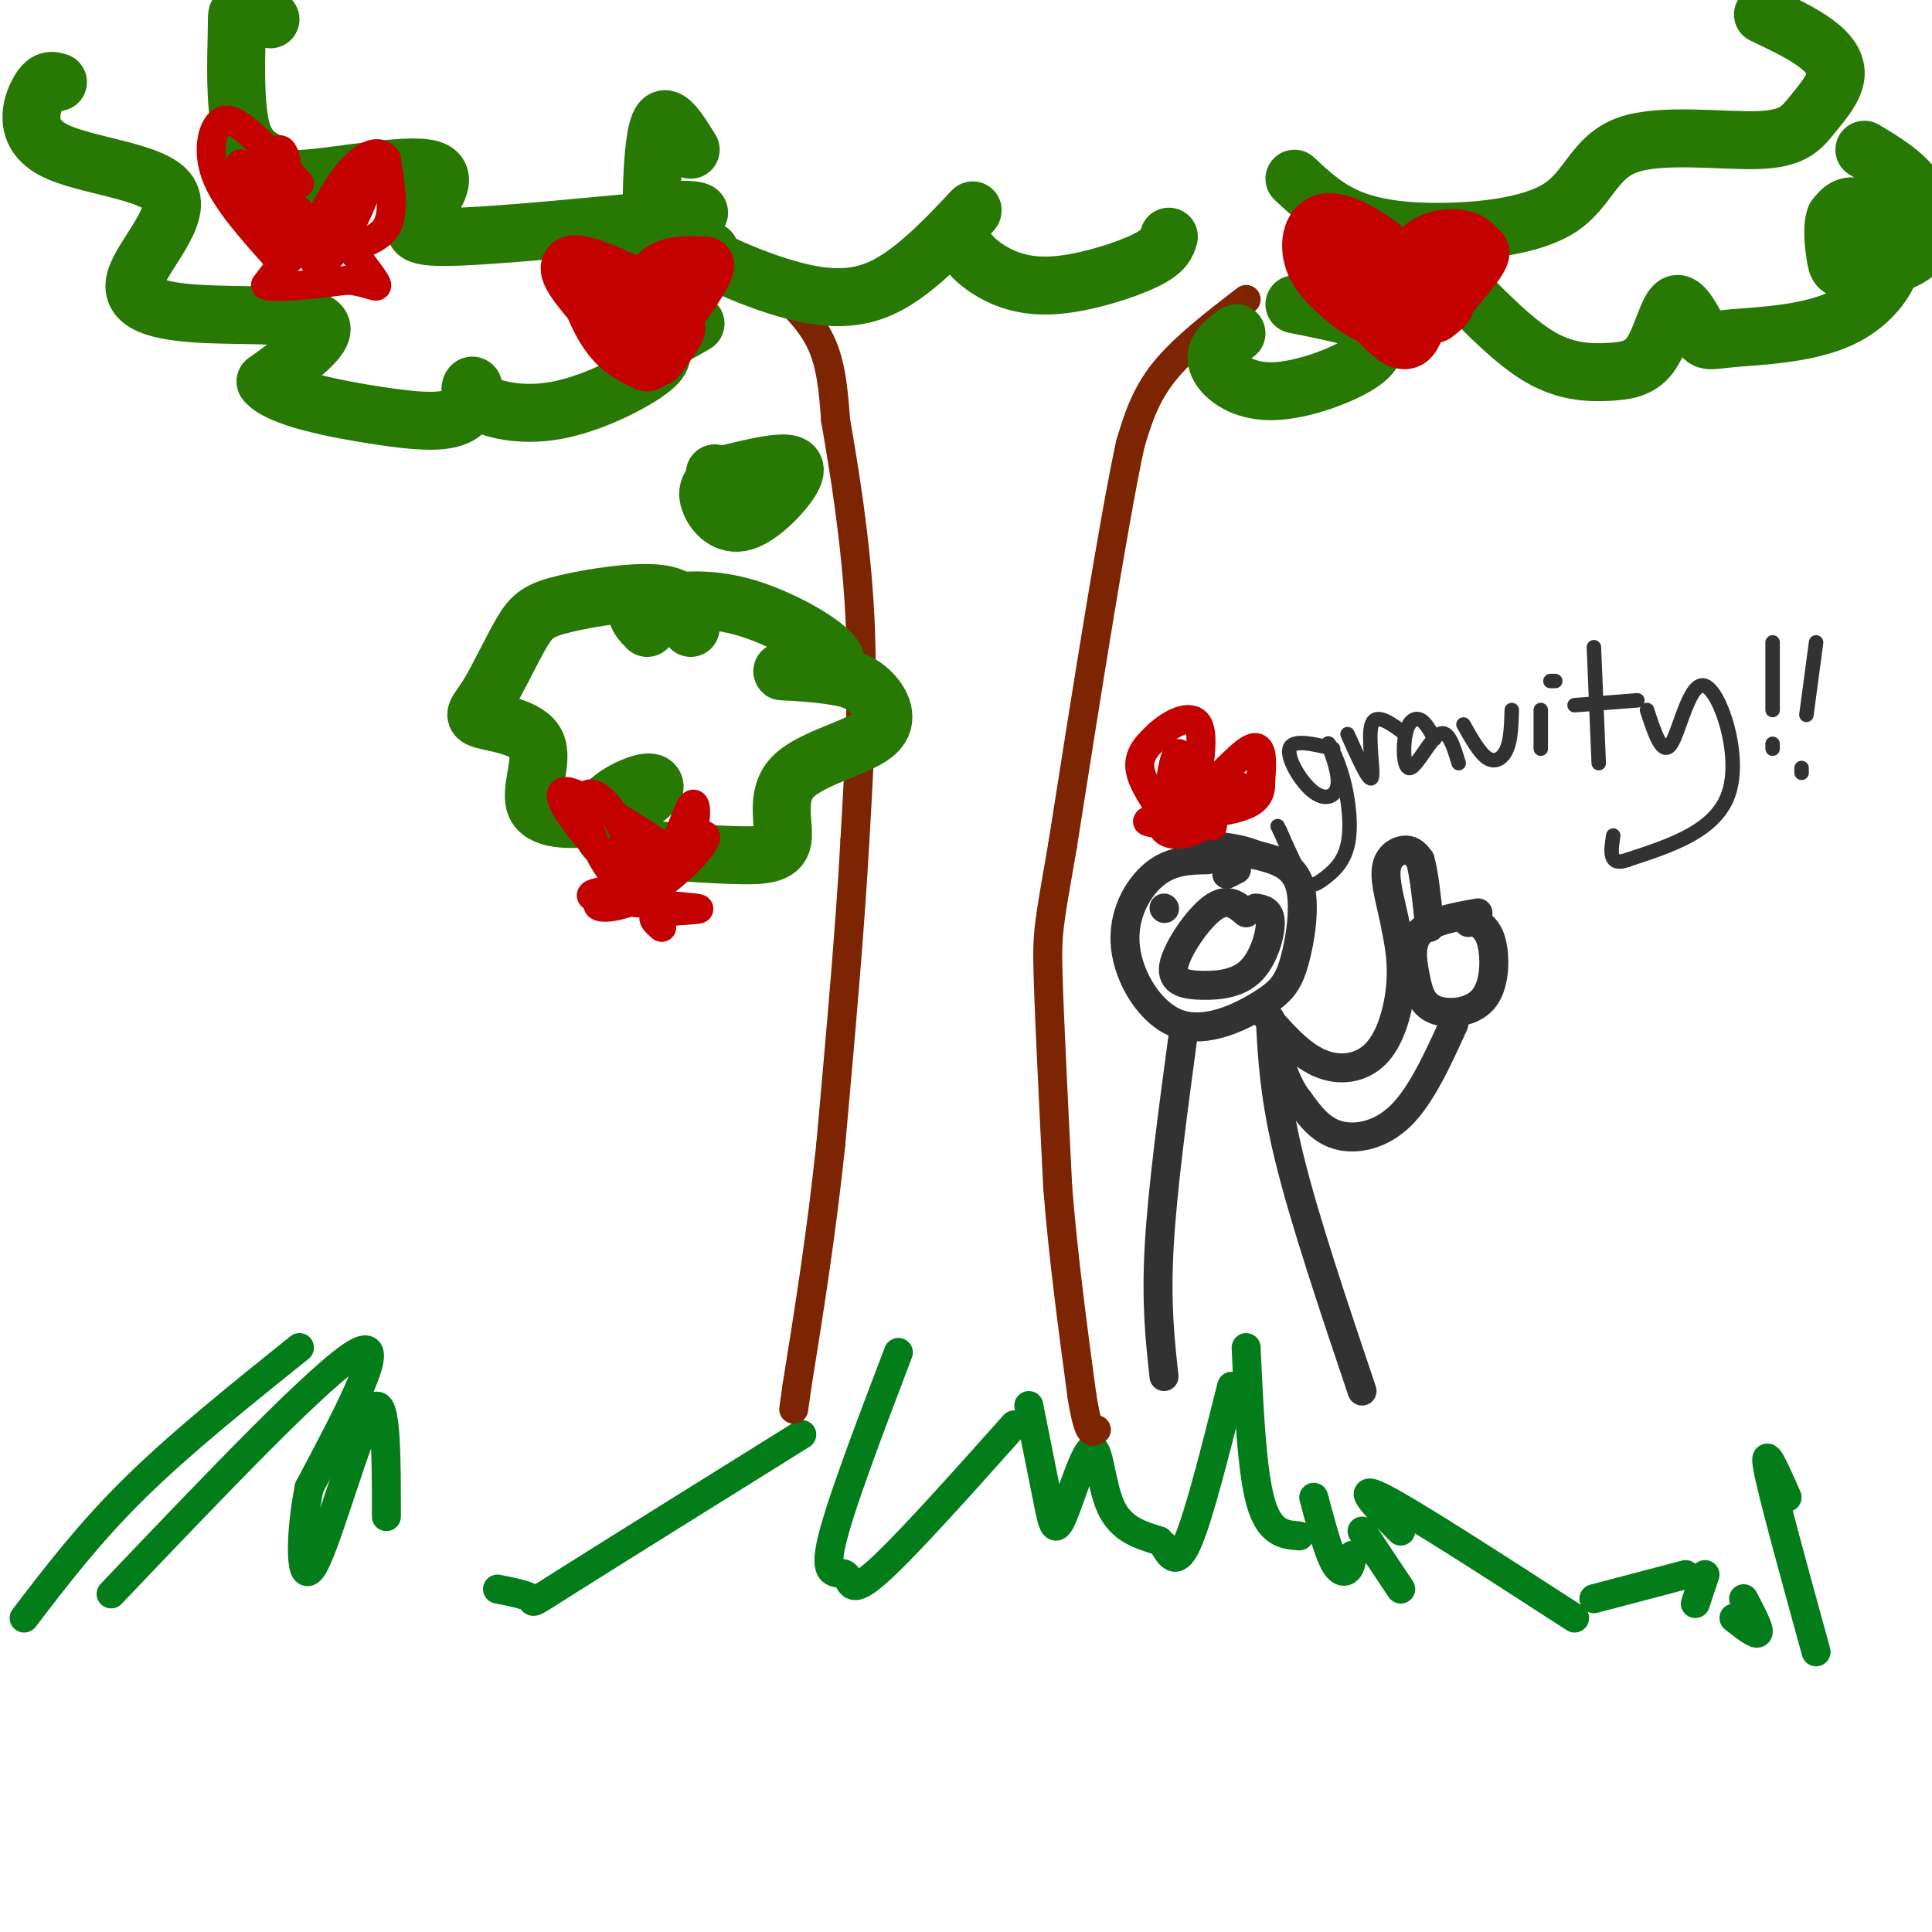 <svg viewBox='0 0 400 400' version='1.1' xmlns='http://www.w3.org/2000/svg' xmlns:xlink='http://www.w3.org/1999/xlink'><g fill='none' stroke='rgb(2,125,25)' stroke-width='6' stroke-linecap='round' stroke-linejoin='round'><path d='M5,335c6.750,-8.833 13.500,-17.667 23,-27c9.500,-9.333 21.750,-19.167 34,-29'/><path d='M23,330c22.083,-23.167 44.167,-46.333 51,-50c6.833,-3.667 -1.583,12.167 -10,28'/><path d='M64,308c-2.000,10.119 -2.000,21.417 1,16c3.000,-5.417 9.000,-27.548 12,-32c3.000,-4.452 3.000,8.774 3,22'/><path d='M370,310c-2.500,-5.667 -5.000,-11.333 -4,-6c1.000,5.333 5.500,21.667 10,38'/><path d='M361,331c1.667,3.167 3.333,6.333 3,7c-0.333,0.667 -2.667,-1.167 -5,-3'/><path d='M353,326c0.000,0.000 -2.000,6.000 -2,6'/><path d='M349,326c0.000,0.000 -19.000,5.000 -19,5'/><path d='M103,329c3.133,0.622 6.267,1.244 7,2c0.733,0.756 -0.933,1.644 8,-4c8.933,-5.644 28.467,-17.822 48,-30'/><path d='M186,280c-6.250,16.411 -12.500,32.821 -14,40c-1.500,7.179 1.750,5.125 3,6c1.250,0.875 0.500,4.679 6,0c5.500,-4.679 17.250,-17.839 29,-31'/><path d='M213,291c1.517,7.604 3.033,15.209 4,20c0.967,4.791 1.383,6.769 3,3c1.617,-3.769 4.435,-13.284 6,-14c1.565,-0.716 1.876,7.367 4,12c2.124,4.633 6.062,5.817 10,7'/><path d='M241,320c1.333,2.250 2.667,4.500 5,-1c2.333,-5.500 5.667,-18.750 9,-32'/><path d='M258,279c0.583,12.750 1.167,25.500 3,32c1.833,6.500 4.917,6.750 8,7'/><path d='M272,310c1.378,5.200 2.756,10.400 4,13c1.244,2.600 2.356,2.600 3,2c0.644,-0.600 0.822,-1.800 1,-3'/><path d='M282,317c0.000,0.000 8.000,12.000 8,12'/><path d='M290,317c-5.000,-5.000 -10.000,-10.000 -4,-7c6.000,3.000 23.000,14.000 40,25'/></g>
<g fill='none' stroke='rgb(125,37,2)' stroke-width='6' stroke-linecap='round' stroke-linejoin='round'><path d='M160,59c3.917,3.667 7.833,7.333 10,12c2.167,4.667 2.583,10.333 3,16'/><path d='M173,87c1.622,9.289 4.178,24.511 5,40c0.822,15.489 -0.089,31.244 -1,47'/><path d='M177,174c-1.000,18.333 -3.000,40.667 -5,63'/><path d='M172,237c-2.000,18.833 -4.500,34.417 -7,50'/><path d='M165,287c-1.167,8.333 -0.583,4.167 0,0'/><path d='M258,62c-6.500,5.000 -13.000,10.000 -17,15c-4.000,5.000 -5.500,10.000 -7,15'/><path d='M234,92c-3.500,16.333 -8.750,49.667 -14,83'/><path d='M220,175c-2.933,16.956 -3.267,17.844 -3,27c0.267,9.156 1.133,26.578 2,44'/><path d='M219,246c1.167,14.500 3.083,28.750 5,43'/><path d='M224,289c1.333,8.333 2.167,7.667 3,7'/></g>
<g fill='none' stroke='rgb(50,50,50)' stroke-width='6' stroke-linecap='round' stroke-linejoin='round'><path d='M250,178c-3.760,0.076 -7.521,0.152 -11,3c-3.479,2.848 -6.677,8.467 -6,15c0.677,6.533 5.228,13.980 11,16c5.772,2.020 12.764,-1.386 17,-4c4.236,-2.614 5.718,-4.434 7,-9c1.282,-4.566 2.366,-11.876 1,-16c-1.366,-4.124 -5.183,-5.062 -9,-6'/><path d='M260,177c-3.167,-1.333 -6.583,-1.667 -10,-2'/><path d='M258,189c-1.942,-1.656 -3.884,-3.312 -7,-1c-3.116,2.312 -7.407,8.592 -8,12c-0.593,3.408 2.511,3.944 6,4c3.489,0.056 7.362,-0.370 10,-3c2.638,-2.630 4.039,-7.466 4,-10c-0.039,-2.534 -1.520,-2.767 -3,-3'/><path d='M241,188c0.000,0.000 0.100,0.100 0.1,0.1'/><path d='M256,180c0.000,0.000 -2.000,1.000 -2,1'/><path d='M245,214c-2.167,16.083 -4.333,32.167 -5,44c-0.667,11.833 0.167,19.417 1,27'/><path d='M263,211c0.417,8.083 0.833,16.167 4,29c3.167,12.833 9.083,30.417 15,48'/><path d='M261,209c3.869,4.530 7.738,9.060 12,11c4.262,1.940 8.917,1.292 12,-2c3.083,-3.292 4.595,-9.226 5,-14c0.405,-4.774 -0.298,-8.387 -1,-12'/><path d='M289,192c-0.810,-4.310 -2.333,-9.083 -2,-12c0.333,-2.917 2.524,-3.976 4,-4c1.476,-0.024 2.238,0.988 3,2'/><path d='M294,178c0.833,2.667 1.417,8.333 2,14'/><path d='M306,189c-4.913,0.879 -9.826,1.757 -12,4c-2.174,2.243 -1.610,5.850 -1,9c0.610,3.150 1.267,5.844 4,7c2.733,1.156 7.544,0.773 10,-2c2.456,-2.773 2.559,-7.935 2,-11c-0.559,-3.065 -1.779,-4.032 -3,-5'/><path d='M306,191c-0.833,-0.833 -1.417,-0.417 -2,0'/><path d='M301,212c-3.378,7.422 -6.756,14.844 -11,19c-4.244,4.156 -9.356,5.044 -13,4c-3.644,-1.044 -5.822,-4.022 -8,-7'/><path d='M269,228c-2.000,-2.500 -3.000,-5.250 -4,-8'/></g>
<g fill='none' stroke='rgb(50,50,50)' stroke-width='3' stroke-linecap='round' stroke-linejoin='round'><path d='M276,155c-4.197,-1.007 -8.394,-2.014 -9,0c-0.606,2.014 2.378,7.048 5,9c2.622,1.952 4.883,0.823 5,-2c0.117,-2.823 -1.909,-7.341 -2,-8c-0.091,-0.659 1.755,2.542 3,7c1.245,4.458 1.890,10.174 1,14c-0.890,3.826 -3.317,5.761 -5,7c-1.683,1.239 -2.624,1.783 -4,0c-1.376,-1.783 -3.188,-5.891 -5,-10'/><path d='M265,172c-0.833,-1.667 -0.417,-0.833 0,0'/><path d='M279,152c2.267,5.067 4.533,10.133 5,9c0.467,-1.133 -0.867,-8.467 0,-11c0.867,-2.533 3.933,-0.267 7,2'/><path d='M297,153c-0.939,-1.753 -1.879,-3.506 -3,-4c-1.121,-0.494 -2.424,0.270 -3,3c-0.576,2.730 -0.424,7.427 1,7c1.424,-0.427 4.121,-5.979 6,-7c1.879,-1.021 2.939,2.490 4,6'/><path d='M303,150c1.689,3.000 3.378,6.000 5,7c1.622,1.000 3.178,0.000 4,-2c0.822,-2.000 0.911,-5.000 1,-8'/><path d='M319,147c0.000,0.000 0.000,8.000 0,8'/><path d='M322,141c0.000,0.000 -1.000,0.000 -1,0'/><path d='M330,134c0.000,0.000 1.000,24.000 1,24'/><path d='M326,146c0.000,0.000 13.000,-1.000 13,-1'/><path d='M341,147c1.595,4.887 3.190,9.774 5,7c1.810,-2.774 3.833,-13.208 7,-12c3.167,1.208 7.476,14.060 5,22c-2.476,7.940 -11.738,10.970 -21,14'/><path d='M337,178c-4.000,1.500 -3.500,-1.750 -3,-5'/><path d='M367,133c0.000,0.000 0.000,14.000 0,14'/><path d='M367,155c0.000,0.000 0.000,-1.000 0,-1'/><path d='M376,133c0.000,0.000 -2.000,15.000 -2,15'/><path d='M373,159c0.000,0.000 0.000,1.000 0,1'/></g>
<g fill='none' stroke='rgb(39,121,4)' stroke-width='12' stroke-linecap='round' stroke-linejoin='round'><path d='M143,31c-2.312,-3.736 -4.624,-7.473 -6,-6c-1.376,1.473 -1.816,8.154 -2,13c-0.184,4.846 -0.111,7.856 6,12c6.111,4.144 18.261,9.424 27,11c8.739,1.576 14.068,-0.550 19,-4c4.932,-3.450 9.466,-8.225 14,-13'/><path d='M201,44c1.503,-1.525 -1.738,1.163 -2,4c-0.262,2.837 2.456,5.822 6,8c3.544,2.178 7.916,3.548 14,3c6.084,-0.548 13.881,-3.014 18,-5c4.119,-1.986 4.559,-3.493 5,-5'/><path d='M256,69c-2.377,1.718 -4.754,3.436 -4,6c0.754,2.564 4.638,5.974 11,6c6.362,0.026 15.200,-3.333 19,-6c3.800,-2.667 2.562,-4.641 2,-6c-0.562,-1.359 -0.446,-2.103 -3,-3c-2.554,-0.897 -7.777,-1.949 -13,-3'/><path d='M268,37c3.195,2.995 6.391,5.990 11,8c4.609,2.010 10.632,3.034 19,3c8.368,-0.034 19.082,-1.126 25,-5c5.918,-3.874 7.039,-10.530 14,-13c6.961,-2.470 19.760,-0.753 27,-1c7.240,-0.247 8.920,-2.458 11,-5c2.080,-2.542 4.560,-5.415 5,-8c0.440,-2.585 -1.160,-4.881 -4,-7c-2.840,-2.119 -6.920,-4.059 -11,-6'/><path d='M56,4c-2.441,-0.317 -4.883,-0.633 -6,-1c-1.117,-0.367 -0.911,-0.784 -1,4c-0.089,4.784 -0.473,14.769 1,20c1.473,5.231 4.803,5.710 6,7c1.197,1.290 0.260,3.393 7,3c6.740,-0.393 21.157,-3.281 26,-2c4.843,1.281 0.112,6.729 -2,10c-2.112,3.271 -1.603,4.363 8,4c9.603,-0.363 28.302,-2.182 47,-4'/><path d='M142,45c6.643,-1.215 -0.250,-2.254 -5,-1c-4.750,1.254 -7.356,4.799 -8,7c-0.644,2.201 0.673,3.057 4,3c3.327,-0.057 8.663,-1.029 14,-2'/><path d='M148,98c0.000,0.000 0.100,0.100 0.1,0.1'/><path d='M143,130c-0.496,-3.099 -0.992,-6.198 -6,-7c-5.008,-0.802 -14.527,0.692 -20,2c-5.473,1.308 -6.900,2.432 -9,6c-2.100,3.568 -4.872,9.582 -7,13c-2.128,3.418 -3.612,4.239 -1,5c2.612,0.761 9.319,1.462 11,5c1.681,3.538 -1.663,9.914 0,13c1.663,3.086 8.332,2.882 13,2c4.668,-0.882 7.334,-2.441 10,-4'/><path d='M134,165c2.021,-1.475 2.073,-3.162 0,-3c-2.073,0.162 -6.271,2.173 -8,4c-1.729,1.827 -0.988,3.470 -1,5c-0.012,1.530 -0.777,2.946 4,4c4.777,1.054 15.095,1.747 22,2c6.905,0.253 10.397,0.065 11,-3c0.603,-3.065 -1.684,-9.007 2,-13c3.684,-3.993 13.338,-6.037 17,-9c3.662,-2.963 1.332,-6.847 -1,-9c-2.332,-2.153 -4.666,-2.577 -7,-3'/><path d='M173,140c-4.462,-0.742 -12.119,-1.097 -11,-1c1.119,0.097 11.012,0.648 11,-2c-0.012,-2.648 -9.931,-8.493 -18,-11c-8.069,-2.507 -14.288,-1.675 -18,-1c-3.712,0.675 -4.918,1.193 -5,2c-0.082,0.807 0.959,1.904 2,3'/><path d='M152,101c-1.448,-0.688 -2.897,-1.377 -4,-1c-1.103,0.377 -1.862,1.819 -1,4c0.862,2.181 3.344,5.100 7,4c3.656,-1.100 8.484,-6.219 10,-9c1.516,-2.781 -0.281,-3.223 -3,-3c-2.719,0.223 -6.359,1.112 -10,2'/><path d='M12,17c-1.230,-0.371 -2.459,-0.743 -4,2c-1.541,2.743 -3.392,8.600 3,12c6.392,3.400 21.028,4.342 24,9c2.972,4.658 -5.719,13.032 -7,18c-1.281,4.968 4.847,6.530 14,7c9.153,0.470 21.329,-0.151 24,2c2.671,2.151 -4.165,7.076 -11,12'/><path d='M55,79c2.533,3.336 14.367,5.675 23,7c8.633,1.325 14.065,1.636 17,0c2.935,-1.636 3.371,-5.218 3,-6c-0.371,-0.782 -1.550,1.237 1,3c2.550,1.763 8.830,3.271 16,2c7.170,-1.271 15.231,-5.320 19,-8c3.769,-2.680 3.245,-3.991 2,-5c-1.245,-1.009 -3.213,-1.717 -3,-2c0.213,-0.283 2.606,-0.142 5,0'/><path d='M138,70c1.833,-0.500 3.917,-1.750 6,-3'/><path d='M302,59c5.842,5.972 11.683,11.945 17,15c5.317,3.055 10.108,3.194 14,3c3.892,-0.194 6.885,-0.721 9,-4c2.115,-3.279 3.352,-9.311 5,-10c1.648,-0.689 3.708,3.963 5,6c1.292,2.037 1.816,1.457 7,1c5.184,-0.457 15.029,-0.793 22,-4c6.971,-3.207 11.069,-9.287 11,-14c-0.069,-4.713 -4.305,-8.061 -7,-9c-2.695,-0.939 -3.847,0.530 -5,2'/><path d='M380,45c-0.815,1.918 -0.351,5.713 0,8c0.351,2.287 0.589,3.067 4,3c3.411,-0.067 9.995,-0.979 13,-4c3.005,-3.021 2.430,-8.149 0,-12c-2.430,-3.851 -6.715,-6.426 -11,-9'/></g>
<g fill='none' stroke='rgb(195,1,1)' stroke-width='12' stroke-linecap='round' stroke-linejoin='round'><path d='M288,56c0.798,-0.827 1.595,-1.655 -1,-4c-2.595,-2.345 -8.583,-6.208 -12,-6c-3.417,0.208 -4.262,4.488 -3,8c1.262,3.512 4.631,6.256 8,9'/><path d='M280,63c3.024,2.345 6.583,3.708 8,2c1.417,-1.708 0.690,-6.488 -1,-9c-1.690,-2.512 -4.345,-2.756 -7,-3'/><path d='M280,53c-2.357,-0.857 -4.750,-1.500 -3,2c1.750,3.500 7.643,11.143 11,14c3.357,2.857 4.179,0.929 5,-1'/><path d='M293,68c1.000,-1.500 1.000,-4.750 1,-8'/><path d='M294,60c3.044,-3.378 10.156,-7.822 12,-8c1.844,-0.178 -1.578,3.911 -5,8'/><path d='M301,60c-2.452,2.619 -6.083,5.167 -5,4c1.083,-1.167 6.881,-6.048 9,-9c2.119,-2.952 0.560,-3.976 -1,-5'/><path d='M304,50c-1.917,-1.036 -6.208,-1.125 -9,1c-2.792,2.125 -4.083,6.464 -4,9c0.083,2.536 1.542,3.268 3,4'/><path d='M294,64c1.667,0.311 4.333,-0.911 5,-1c0.667,-0.089 -0.667,0.956 -2,2'/><path d='M133,60c-4.556,-2.111 -9.111,-4.222 -12,-5c-2.889,-0.778 -4.111,-0.222 -2,3c2.111,3.222 7.556,9.111 13,15'/><path d='M132,73c1.794,0.515 -0.220,-5.697 -3,-10c-2.780,-4.303 -6.325,-6.697 -7,-5c-0.675,1.697 1.522,7.485 4,11c2.478,3.515 5.239,4.758 8,6'/><path d='M134,75c0.978,-2.444 -0.578,-11.556 1,-16c1.578,-4.444 6.289,-4.222 11,-4'/><path d='M146,55c-0.422,2.533 -6.978,10.867 -9,14c-2.022,3.133 0.489,1.067 3,-1'/><path d='M140,68c-0.167,0.833 -2.083,3.417 -4,6'/></g>
<g fill='none' stroke='rgb(195,1,1)' stroke-width='6' stroke-linecap='round' stroke-linejoin='round'><path d='M242,170c-2.833,-4.000 -5.667,-8.000 -6,-11c-0.333,-3.000 1.833,-5.000 4,-7'/><path d='M240,152c2.444,-2.244 6.556,-4.356 8,-2c1.444,2.356 0.222,9.178 -1,16'/><path d='M247,166c-0.675,-0.545 -1.861,-9.909 -3,-10c-1.139,-0.091 -2.230,9.091 -2,11c0.230,1.909 1.780,-3.455 3,-5c1.220,-1.545 2.110,0.727 3,3'/><path d='M248,165c2.822,-2.067 8.378,-8.733 11,-10c2.622,-1.267 2.311,2.867 2,7'/><path d='M261,162c0.119,2.095 -0.583,3.833 -4,5c-3.417,1.167 -9.548,1.762 -10,1c-0.452,-0.762 4.774,-2.881 10,-5'/><path d='M257,163c-0.238,1.321 -5.833,7.125 -10,9c-4.167,1.875 -6.905,-0.179 -6,-1c0.905,-0.821 5.452,-0.411 10,0'/><path d='M251,171c-0.500,-0.167 -6.750,-0.583 -13,-1'/><path d='M238,170c-1.500,0.000 1.250,0.500 4,1'/><path d='M62,38c-4.042,-4.304 -8.083,-8.607 -11,-11c-2.917,-2.393 -4.708,-2.875 -6,-1c-1.292,1.875 -2.083,6.107 0,11c2.083,4.893 7.042,10.446 12,16'/><path d='M57,53c2.756,2.222 3.644,-0.222 3,0c-0.644,0.222 -2.822,3.111 -5,6'/><path d='M55,59c2.000,0.833 9.500,-0.083 17,-1'/><path d='M72,58c4.200,0.378 6.200,1.822 6,1c-0.200,-0.822 -2.600,-3.911 -5,-7'/><path d='M73,52c0.778,-1.578 5.222,-2.022 7,-5c1.778,-2.978 0.889,-8.489 0,-14'/><path d='M80,33c-1.305,-2.344 -4.568,-1.203 -8,3c-3.432,4.203 -7.033,11.467 -7,14c0.033,2.533 3.701,0.336 7,-4c3.299,-4.336 6.228,-10.810 6,-12c-0.228,-1.190 -3.614,2.905 -7,7'/><path d='M71,41c-2.616,3.674 -5.655,9.360 -6,12c-0.345,2.640 2.003,2.234 5,-2c2.997,-4.234 6.643,-12.295 6,-14c-0.643,-1.705 -5.574,2.945 -8,8c-2.426,5.055 -2.345,10.515 -2,11c0.345,0.485 0.956,-4.004 -1,-8c-1.956,-3.996 -6.478,-7.498 -11,-11'/><path d='M54,37c-2.351,-0.512 -2.728,3.707 0,8c2.728,4.293 8.563,8.659 8,6c-0.563,-2.659 -7.522,-12.341 -11,-15c-3.478,-2.659 -3.475,1.707 -1,6c2.475,4.293 7.421,8.512 9,9c1.579,0.488 -0.211,-2.756 -2,-6'/><path d='M57,45c-1.981,-3.770 -5.935,-10.195 -7,-11c-1.065,-0.805 0.759,4.011 3,7c2.241,2.989 4.900,4.152 6,1c1.100,-3.152 0.642,-10.618 -1,-11c-1.642,-0.382 -4.469,6.319 -5,10c-0.531,3.681 1.235,4.340 3,5'/><path d='M134,173c-6.556,-4.111 -13.111,-8.222 -16,-9c-2.889,-0.778 -2.111,1.778 1,6c3.111,4.222 8.556,10.111 14,16'/><path d='M133,186c1.519,-0.676 -1.684,-10.366 -5,-16c-3.316,-5.634 -6.744,-7.211 -7,-4c-0.256,3.211 2.662,11.211 6,15c3.338,3.789 7.097,3.368 9,2c1.903,-1.368 1.952,-3.684 2,-6'/><path d='M138,177c-0.495,-1.868 -2.734,-3.539 -5,-4c-2.266,-0.461 -4.560,0.288 -4,3c0.560,2.712 3.975,7.387 7,5c3.025,-2.387 5.661,-11.835 7,-14c1.339,-2.165 1.383,2.953 0,6c-1.383,3.047 -4.191,4.024 -7,5'/><path d='M136,178c-2.689,1.546 -5.911,2.910 -3,1c2.911,-1.910 11.954,-7.095 13,-6c1.046,1.095 -5.905,8.469 -12,12c-6.095,3.531 -11.333,3.220 -10,2c1.333,-1.220 9.238,-3.349 11,-4c1.762,-0.651 -2.619,0.174 -7,1'/><path d='M128,184c-3.313,0.493 -8.094,1.225 -4,2c4.094,0.775 17.064,1.593 20,2c2.936,0.407 -4.161,0.402 -7,1c-2.839,0.598 -1.419,1.799 0,3'/></g>
</svg>